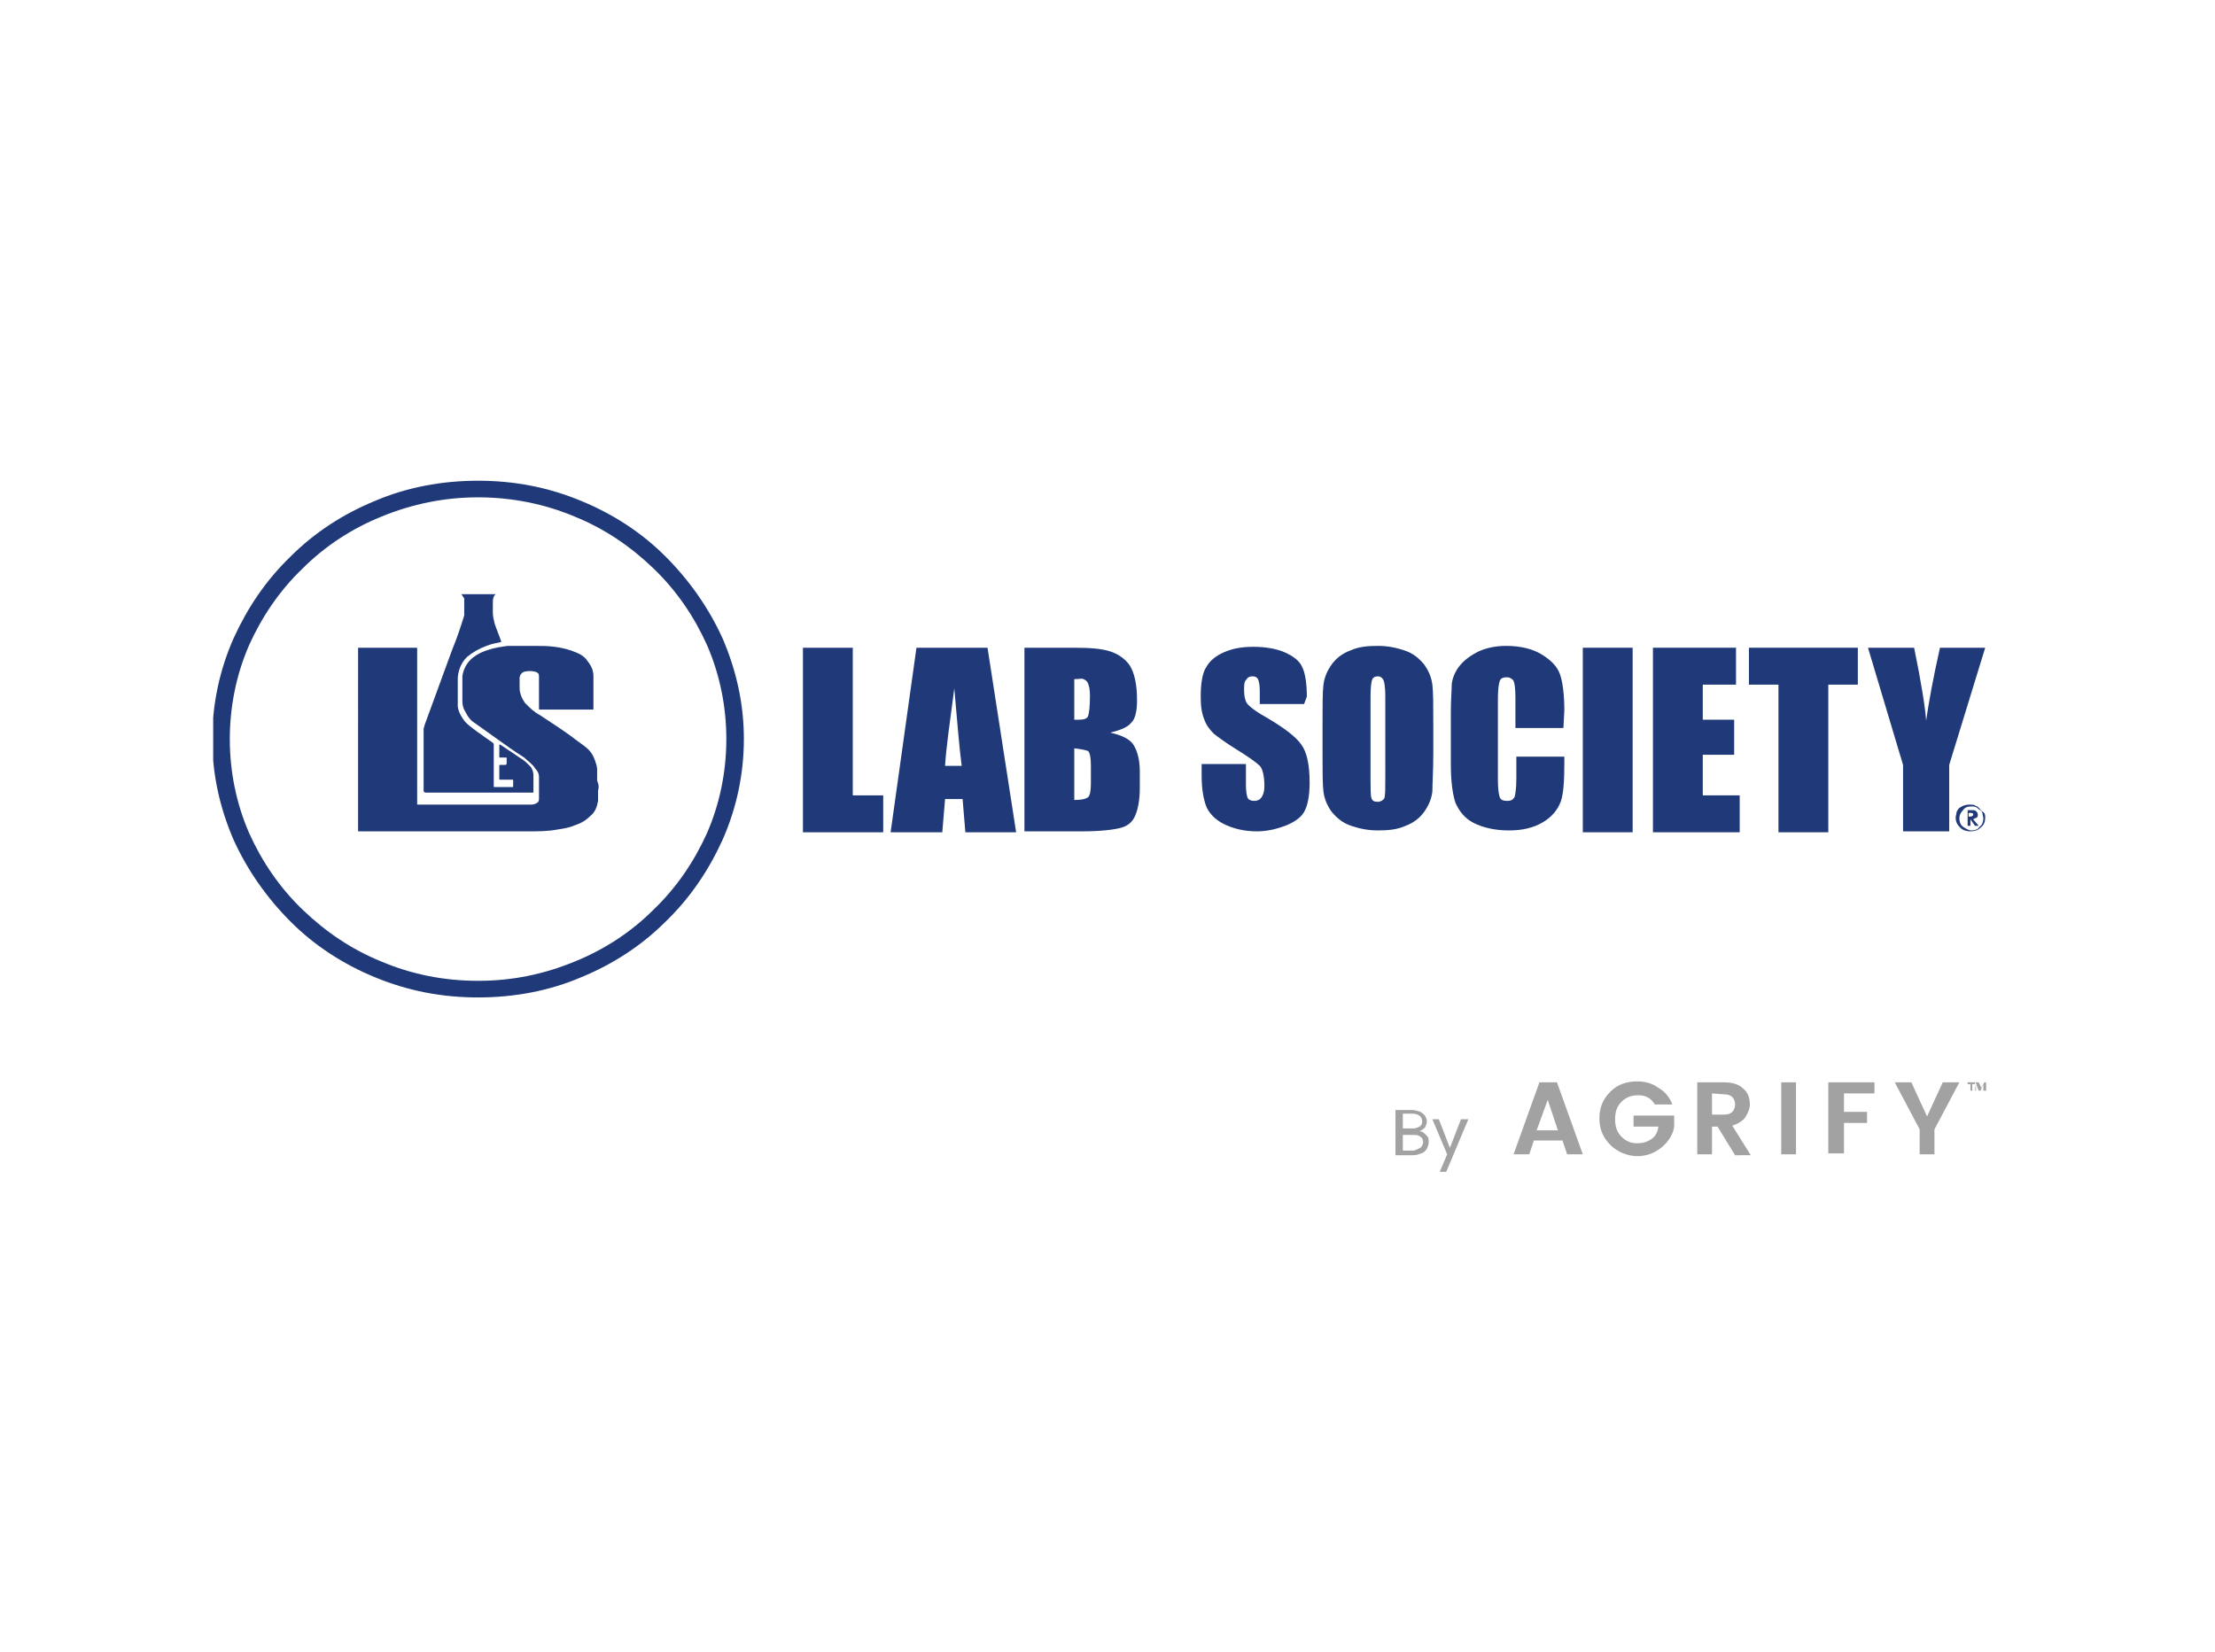 <?xml version="1.0" encoding="utf-8"?>
<!-- Generator: Adobe Illustrator 23.0.3, SVG Export Plug-In . SVG Version: 6.00 Build 0)  -->
<svg version="1.1" id="Layer_1" xmlns="http://www.w3.org/2000/svg" xmlns:xlink="http://www.w3.org/1999/xlink" x="0px" y="0px"
	 width="240px" height="179px" viewBox="0 0 240 179" style="enable-background:new 0 0 240 179;" xml:space="preserve">
<style type="text/css">
	.st0{display:none;fill:#00B397;}
	.st1{display:none;}
	.st2{display:inline;fill:#FBD402;}
	.st3{display:inline;fill-rule:evenodd;clip-rule:evenodd;fill:#FBD402;}
	.st4{display:inline;fill:#1F3979;}
	.st5{clip-path:url(#SVGID_2_);}
	.st6{fill:#A2A2A2;}
	.st7{fill:#1F3979;}
</style>
<title>Agrify-Service-Icons (1)-ai</title>
<path class="st0" d="M127.5,42c-2.2-0.3-4.3,1.5-4.3,3.8v0.1c0,9.5,4.3,18.5,11.6,24.6c4.9,4.1,8.1,10.2,8.1,17.1
	c0,12.6-10.5,22.6-23.1,22.1c-11.5-0.5-20.9-10.2-21.1-21.7c-0.1-6.9,2.9-13,7.7-17.2c7.3-6.3,11.9-15.2,11.9-24.8v-0.1
	c0-2.3-2-4.1-4.2-3.8c-23.3,3.3-41,24.2-39.1,49c1.7,22.6,20.2,40.9,42.8,42.3c26.8,1.7,49-19.5,49-45.9
	C166.8,64.4,149.7,45.2,127.5,42"/>
<g class="st1">
	<path class="st2" d="M71.6,118.3c0-4.6,15.7-8.5,36.9-9.6c-1-0.5-1.9-1-2.7-1.6c-21.5,1.2-37.3,5.1-37.3,9.7c0,1.6,1.9,3.1,5.3,4.5
		C72.4,120.4,71.6,119.4,71.6,118.3"/>
	<path class="st2" d="M134,107.2c-0.8,0.6-1.7,1.1-2.7,1.6c21.2,1,36.9,4.9,36.9,9.6c0,1-0.8,2-2.2,3c3.4-1.3,5.3-2.9,5.3-4.5
		C171.2,112.2,155.5,108.4,134,107.2"/>
	<path class="st2" d="M119.8,111.5c-11.9,0-21.5,2.1-21.5,4.7c0,1.5,3.4,2.9,8.6,3.8c-2.6-0.7-4.1-1.5-4.1-2.4
		c0-2.1,7.6-3.7,17.1-3.7s17.1,1.7,17.1,3.7c0,0.9-1.6,1.8-4.1,2.4c5.2-0.9,8.6-2.2,8.6-3.8C141.4,113.6,131.7,111.5,119.8,111.5"/>
	<path class="st2" d="M119.8,127.2c18.3,0,33.1-3.8,33.1-8.4c0-2.8-5.2-5.2-13.2-6.7c3.9,1.2,6.3,2.7,6.3,4.4
		c0,3.7-11.7,6.7-26.2,6.7s-26.2-3-26.2-6.7c0-1.7,2.4-3.2,6.3-4.4c-8,1.5-13.2,4-13.2,6.7C86.8,123.4,101.6,127.2,119.8,127.2"/>
	<path class="st2" d="M119.8,135.5c32.2,0,58.3-6.3,58.3-14c0-2.2-2.2-4.3-6.1-6.2c1.6,1.3,2.5,2.7,2.5,4.1
		c0,7.6-24.5,13.7-54.7,13.7s-54.7-6.1-54.7-13.7c0-1.4,0.9-2.8,2.5-4.1c-3.9,1.9-6.1,4-6.1,6.2C61.6,129.3,87.7,135.5,119.8,135.5"
		/>
	<path class="st2" d="M119.8,129.2c-25.7,0-47.2-4.3-52.3-10c1.1,6.6,24.1,11.9,52.3,11.9s51.2-5.3,52.3-11.9
		C167.1,124.9,145.6,129.2,119.8,129.2"/>
	<path class="st3" d="M118.1,44c-0.5,1.1-0.9,5.7-1.3,7.5c-2.9,12.5-11.3,22.6-15.6,33.9c-0.5,2.5-1.2,3.9-1.2,7
		c0,3.2,1.1,6.8,3,9.5c1.8,2.6,4.7,4.7,7.7,6c8.9,3.9,21.4,1.4,26.2-6.6C146.5,85.3,119.8,63.8,118.1,44 M111.1,101.9
		c0.7,0.7,1,0.8,1.7,1.3c-7.2-0.3-9.8-6.6-9-13.1c0.9-6.8,7.4-16.1,10.4-22.7c1.1-2.4,3.2-8.7,3.5-11.4c0.1-0.1,0-0.1,0.1-0.2
		C117.8,70.8,99.6,90.6,111.1,101.9"/>
	<path class="st3" d="M141.4,95.8c0.6-5.4,4.6-17.7,8.4-23.3c7-10,16.3-7,18.3-2.8c2.3,4.9-0.2,10.2-6,9.2
		C155.2,77.7,145.2,85.1,141.4,95.8"/>
	<path class="st3" d="M157.9,101.5c4.3,0.6,7.9-3.1,7.6-6.6c-0.3-3.7-3.1-6.6-7.5-6.2c-7.9,0.8-14.1,7.6-18.6,16.2
		C150.7,96.7,153.7,100.9,157.9,101.5"/>
	<path class="st3" d="M100.7,104.4c-7.2-6.6-11.1-12-17.9-12c-3.8,0-5,4.6-11.6,4.4c-8.2-0.2-6.4-12.9,2.5-12.9
		C85,83.9,94.6,91.7,100.7,104.4 M84.2,107.6L84.2,107.6"/>
	<path class="st3" d="M82.7,77.7c-6.3-5.6,4.5-14.7,10.9-6.6c5.2,6.6,5.6,14.5,3.5,19.9C94.1,74.6,87.9,82.4,82.7,77.7"/>
</g>
<g class="st1">
	<path class="st4" d="M120,134.4c-6.1,0-11.9-1.2-17.5-3.5c-5.3-2.3-10.1-5.5-14.3-9.6c-4.1-4.1-7.4-8.9-9.6-14.3
		c-2.3-5.5-3.5-11.4-3.5-17.5s1.2-11.9,3.5-17.5c2.3-5.3,5.5-10.1,9.6-14.3c4.1-4.1,8.9-7.4,14.3-9.6c5.5-2.3,11.4-3.5,17.5-3.5
		c6.1,0,11.9,1.2,17.5,3.5c5.3,2.3,10.1,5.5,14.3,9.6c4.1,4.1,7.4,8.9,9.6,14.3c2.3,5.5,3.5,11.4,3.5,17.5s-1.2,11.9-3.5,17.5
		c-2.3,5.3-5.5,10.1-9.6,14.3c-4.1,4.1-8.9,7.4-14.3,9.6C131.9,133.2,126.1,134.4,120,134.4 M120,47.6c-5.7,0-11.2,1.1-16.3,3.3
		c-5,2.1-9.5,5.1-13.3,9c-3.9,3.9-6.9,8.3-9,13.3C79.2,78.3,78,83.8,78,89.5s1.1,11.2,3.3,16.3c2.1,5,5.1,9.5,9,13.3
		c3.9,3.9,8.3,6.9,13.3,9c5.2,2.2,10.7,3.3,16.3,3.3s11.2-1.1,16.3-3.3c5-2.1,9.5-5.1,13.3-9c3.9-3.9,6.9-8.3,9-13.3
		c2.2-5.2,3.3-10.7,3.3-16.3c0-5.7-1.1-11.2-3.3-16.3c-2.1-5-5.1-9.5-9-13.3c-3.9-3.9-8.3-6.9-13.3-9
		C131.2,48.7,125.7,47.6,120,47.6"/>
	<path class="st4" d="M140.3,98.4c0,0.2,0,0.4,0,0.6c0,0.4,0,0.7-0.1,1.1c-0.1,1-0.5,1.9-1.2,2.6c-0.7,0.8-1.6,1.3-2.6,1.7
		c-1,0.4-2.1,0.7-3.2,0.8c-1.5,0.3-3.1,0.3-4.7,0.3c-9.6,0-19.1,0-28.7,0c-0.1,0-0.1,0-0.2,0v-0.1V73.8v-0.1h0.1c3.2,0,6.4,0,9.6,0
		c0.1,0,0.2,0,0.2,0.2c0,9,0,17.9,0,26.9c0,0.2,0,0.2,0.2,0.2h0.1c6.4,0,12.7,0,19.1,0c0.4,0,0.7-0.1,1-0.3c0.3-0.2,0.4-0.4,0.4-0.7
		c0-0.9,0-1.8,0-2.7c0-0.3,0-0.7,0-1c0-0.6-0.3-1.1-0.6-1.5c-0.5-0.8-1.2-1.4-1.9-1.9c-1.6-1.2-3.3-2.3-5-3.5
		c-1.1-0.8-2.2-1.6-3.3-2.4c-0.7-0.6-1.3-1.2-1.7-2c-0.3-0.5-0.4-1.1-0.4-1.7c0-1,0-2,0-3c0-0.4,0-0.8,0-1.2
		c0.1-1.3,0.7-2.4,1.7-3.2c0.8-0.7,1.8-1.1,2.8-1.4s2-0.5,3.1-0.6c1.4-0.2,2.9-0.2,4.3-0.2c1.1,0,2.3,0.1,3.4,0.2
		c1.3,0.2,2.5,0.4,3.7,1c0.8,0.4,1.5,0.9,2.1,1.6s0.9,1.6,0.9,2.5c0,1.9,0,3.7,0,5.6c0,0.1,0,0.1-0.1,0.1c-2.9,0-5.9,0-8.8,0
		c-0.1,0-0.2,0-0.1-0.2c0-1.8,0-3.7,0-5.5c0-0.4-0.2-0.7-0.6-0.9c-0.6-0.2-1.3-0.2-1.9,0.1c-0.5,0.2-0.7,0.6-0.8,1.1
		c-0.1,0.5,0,1,0,1.5c0,0.4,0,0.9,0.1,1.3c0.1,0.6,0.4,1.1,0.9,1.6c0.7,0.9,1.6,1.5,2.5,2.2c1.8,1.2,3.6,2.4,5.4,3.7
		c0.8,0.6,1.7,1.2,2.5,2c0.7,0.7,1.3,1.4,1.6,2.4c0.2,0.5,0.2,1,0.3,1.4c0,0.6,0,1.3,0,1.9C140.3,97.5,140.3,97.9,140.3,98.4"/>
	<path class="st4" d="M117.1,64.4c0.1,0,0.1,0,0.2,0c1.8,0,3.6,0,5.5,0c0.1,0,0.1,0,0.2,0c-0.1,0.2-0.3,0.3-0.4,0.5
		c-0.2,0.3-0.2,0.7-0.2,1.1c0,0.5,0,1.1,0,1.6c0,0.7,0.1,1.3,0.3,1.9c0.4,1,0.7,2,1.1,3c0.1,0.1,0.1,0.1-0.1,0.2
		c-0.8,0.2-1.6,0.3-2.4,0.6c-1.2,0.4-2.4,1-3.3,2c-1,1-1.5,2.1-1.6,3.5c0,0.5,0,0.9,0,1.4c0,0.6,0,1.3,0,1.9c0,0.6,0,1.2,0.1,1.8
		c0.2,0.9,0.6,1.7,1.1,2.4c0.6,0.7,1.3,1.3,2.1,1.9c0.9,0.6,1.7,1.3,2.6,1.9c0.2,0.1,0.2,0.2,0.2,0.4c0,2.3,0,4.6,0,7v0.1
		c0,0.2,0.1,0.2,0.2,0.2c1,0,2,0,3,0c0.1,0,0.1,0,0.1-0.1c0-0.3,0-0.6,0-0.9c0-0.1,0-0.1-0.1-0.1c-0.7,0-1.3,0-2,0
		c-0.1,0-0.1,0-0.1-0.1c0-0.7,0-1.4,0-2.2c0-0.1,0-0.1,0.1-0.1c0.3,0,0.5,0,0.8,0c0.2,0,0.3,0,0.2-0.3c0-0.3,0-0.5,0-0.8
		c0-0.1,0-0.1-0.1-0.1c-0.3,0-0.6,0-1,0c-0.1,0-0.1,0-0.1-0.1c0-0.6,0-1.2,0-1.9V91c0,0,0.1,0,0.1,0.1c0.5,0.3,0.9,0.6,1.4,0.9
		c0.8,0.5,1.6,1,2.3,1.6c0.5,0.4,1,0.8,1.4,1.4c0.3,0.4,0.5,0.9,0.5,1.5c0,1,0,1.9,0,2.9c0,0.2,0,0.2-0.2,0.2c-6.1,0-12.1,0-18.1,0
		c-0.3,0-0.3,0-0.3-0.3c0-2.3,0-4.6,0-7c0-1,0-2,0-2.9c0-0.3,0-0.6,0-1c0-0.2,0.1-0.5,0.2-0.7c1.6-4.4,3.1-8.8,4.7-13.2
		c0.7-2,1.4-3.9,2.1-5.9c0-0.1,0.1-0.3,0.1-0.4c0-0.6,0-1.2,0-1.8c0-0.3,0-0.6,0-0.9c0-0.4-0.2-0.7-0.4-1
		C117.2,64.6,117.1,64.5,117.1,64.4"/>
</g>
<g>
	<defs>
		<rect id="SVGID_1_" x="23.1" y="52.1" width="192.1" height="74.9"/>
	</defs>
	<clipPath id="SVGID_2_">
		<use xlink:href="#SVGID_1_"  style="overflow:visible;"/>
	</clipPath>
	<g class="st5">
		<path class="st6" d="M154.3,122.8c0.1,0.1,0.3,0.3,0.4,0.4c0.1,0.2,0.1,0.4,0.1,0.6c0,0.2-0.1,0.5-0.2,0.7
			c-0.1,0.2-0.3,0.4-0.6,0.5c-0.3,0.1-0.5,0.2-0.9,0.2h-1.9v-4.9h1.8c0.3,0,0.6,0.1,0.9,0.2c0.2,0.1,0.4,0.3,0.5,0.4
			c0.1,0.2,0.2,0.4,0.2,0.6c0,0.3-0.1,0.5-0.2,0.7c-0.2,0.2-0.4,0.3-0.6,0.4C154,122.6,154.2,122.7,154.3,122.8 M152,122.3h1.1
			c0.3,0,0.5-0.1,0.7-0.2c0.2-0.1,0.3-0.3,0.3-0.6c0-0.2-0.1-0.4-0.3-0.6c-0.2-0.1-0.4-0.2-0.7-0.2h-1.1L152,122.3L152,122.3z
			 M153.9,124.4c0.2-0.2,0.3-0.4,0.3-0.6c0-0.3-0.1-0.5-0.3-0.6c-0.2-0.2-0.5-0.2-0.8-0.2H152v1.7h1.2
			C153.5,124.6,153.7,124.5,153.9,124.4"/>
		<path class="st6" d="M159.1,121.3l-2.4,5.7h-0.7l0.8-1.9l-1.6-3.8h0.7l1.2,3.1l1.2-3.1H159.1z"/>
		<path class="st6" d="M169.8,125.1l-0.5-1.5h-3.1l-0.5,1.5h-1.7l2.8-7.8h1.9l2.8,7.8H169.8z M166.5,122.5h2.3l-1.1-3.3L166.5,122.5
			z"/>
		<path class="st6" d="M174.5,124.1c-0.8-0.8-1.2-1.7-1.2-2.9s0.4-2.1,1.2-2.9c0.8-0.8,1.8-1.1,2.9-1.1c0.9,0,1.6,0.2,2.3,0.7
			c0.7,0.4,1.2,1,1.5,1.8h-1.9c-0.4-0.7-1-1-1.8-1c-0.7,0-1.3,0.2-1.8,0.7c-0.5,0.5-0.7,1.1-0.7,1.9c0,0.8,0.2,1.4,0.7,1.9
			c0.5,0.5,1,0.7,1.7,0.7c0.7,0,1.2-0.2,1.6-0.5c0.4-0.3,0.6-0.7,0.7-1.3h-2.7v-1.2h4.4v1.2c-0.1,0.8-0.6,1.6-1.3,2.2
			c-0.7,0.6-1.6,1-2.7,1S175.2,124.8,174.5,124.1"/>
		<path class="st6" d="M185.5,122v3.1h-1.6v-7.8h2.9c0.9,0,1.6,0.2,2.1,0.7c0.5,0.4,0.7,1,0.7,1.7c0,0.5-0.2,0.9-0.5,1.4
			c-0.3,0.4-0.8,0.7-1.4,0.9l2,3.2H188l-1.9-3.1H185.5z M185.5,118.5v2.3h1.3c0.4,0,0.7-0.1,0.9-0.3c0.2-0.2,0.3-0.5,0.3-0.8
			c0-0.3-0.1-0.6-0.3-0.8c-0.2-0.2-0.5-0.3-0.9-0.3L185.5,118.5L185.5,118.5z"/>
		<path class="st6" d="M194.6,117.3H193v7.8h1.6V117.3z"/>
		<path class="st6" d="M198.1,125.1v-7.8h5v1.2h-3.3v2h2.5v1.2h-2.5v3.3H198.1z"/>
		<path class="st6" d="M209.6,125.1H208v-2.7l-2.7-5.1h1.8l1.7,3.7l1.7-3.7h1.8l-2.7,5.1V125.1z"/>
		<path class="st6" d="M214,117.3v0.2h-0.3v0.7h-0.2v-0.7h-0.3v-0.2H214z M214.9,118.2l0-0.5c0-0.1,0-0.2,0-0.3h0
			c0,0.1-0.1,0.2-0.1,0.3l-0.2,0.5h-0.2l-0.2-0.5c0-0.1,0-0.2-0.1-0.3h0c0,0.1,0,0.2,0,0.3l0,0.5H214l0.1-0.9h0.3l0.2,0.4
			c0,0.1,0,0.1,0.1,0.2c0-0.1,0-0.2,0.1-0.2l0.2-0.4h0.3l0.1,0.9L214.9,118.2L214.9,118.2z"/>
		<path class="st7" d="M107,70.2l3.1,20h-5.5l-0.3-3.6h-1.9l-0.3,3.6h-5.6l2.8-20H107L107,70.2z M104.2,83c-0.3-2.3-0.5-5.1-0.8-8.4
			c-0.5,3.8-0.9,6.6-1,8.4H104.2z"/>
		<path class="st7" d="M111,70.2h5.4c1.7,0,3,0.1,3.9,0.4c0.9,0.3,1.6,0.8,2.1,1.5c0.5,0.8,0.8,2,0.8,3.8c0,1.2-0.2,2-0.6,2.4
			c-0.4,0.5-1.1,0.8-2.3,1.1c1.3,0.3,2.1,0.7,2.5,1.3c0.4,0.6,0.7,1.6,0.7,2.9v1.8c0,1.3-0.2,2.3-0.5,3c-0.3,0.7-0.8,1.1-1.5,1.3
			c-0.7,0.2-2.1,0.4-4.3,0.4H111V70.2z M116.4,73.6V78c0.2,0,0.4,0,0.5,0c0.5,0,0.9-0.1,1-0.4c0.1-0.3,0.2-1,0.2-2.2
			c0-0.6-0.1-1.1-0.2-1.3c-0.1-0.3-0.3-0.4-0.5-0.5S117,73.6,116.4,73.6 M116.4,81.1v5.6c0.8,0,1.2-0.1,1.5-0.3
			c0.2-0.2,0.3-0.7,0.3-1.5V83c0-0.9-0.1-1.4-0.3-1.6C117.7,81.3,117.2,81.2,116.4,81.1z"/>
		<path class="st7" d="M141.3,76.3h-4.8v-1.4c0-0.7-0.1-1.1-0.2-1.3c-0.1-0.2-0.3-0.3-0.6-0.3c-0.3,0-0.5,0.1-0.7,0.4
			c-0.2,0.2-0.2,0.6-0.2,1.1c0,0.6,0.1,1.1,0.3,1.4c0.2,0.3,0.7,0.7,1.5,1.2c2.3,1.3,3.8,2.4,4.4,3.3c0.6,0.8,0.9,2.2,0.9,4.1
			c0,1.4-0.2,2.4-0.5,3c-0.3,0.7-1,1.2-1.9,1.6c-1,0.4-2.1,0.7-3.3,0.7c-1.4,0-2.6-0.3-3.6-0.8c-1-0.5-1.6-1.2-1.9-1.9
			c-0.3-0.8-0.5-1.9-0.5-3.3v-1.3h4.8v2.3c0,0.7,0.1,1.2,0.2,1.4c0.1,0.2,0.4,0.3,0.7,0.3c0.3,0,0.6-0.1,0.8-0.4
			c0.2-0.3,0.3-0.7,0.3-1.2c0-1.1-0.2-1.9-0.5-2.2c-0.3-0.3-1.1-0.9-2.4-1.7c-1.3-0.8-2.1-1.4-2.6-1.8c-0.4-0.4-0.8-0.9-1-1.5
			c-0.3-0.7-0.4-1.5-0.4-2.5c0-1.5,0.2-2.6,0.6-3.2c0.4-0.7,1-1.2,1.9-1.6c0.9-0.4,1.9-0.6,3.2-0.6c1.3,0,2.5,0.2,3.4,0.6
			c0.9,0.4,1.6,0.9,1.9,1.6c0.3,0.6,0.5,1.7,0.5,3.2L141.3,76.3L141.3,76.3z"/>
		<path class="st7" d="M155.3,81.7c0,1.9-0.1,3.3-0.1,4.1c-0.1,0.8-0.4,1.5-0.9,2.2c-0.5,0.7-1.2,1.2-2,1.5c-0.9,0.4-1.8,0.5-3,0.5
			c-1.1,0-2-0.2-2.9-0.5c-0.9-0.3-1.5-0.8-2.1-1.5c-0.5-0.7-0.8-1.4-0.9-2.2c-0.1-0.8-0.1-2.2-0.1-4.2v-3.3c0-1.9,0-3.3,0.1-4.1
			c0.1-0.8,0.4-1.5,0.9-2.2c0.5-0.7,1.2-1.2,2-1.5c0.9-0.4,1.8-0.5,3-0.5c1.1,0,2,0.2,2.9,0.5c0.9,0.3,1.5,0.8,2.1,1.5
			c0.5,0.7,0.8,1.4,0.9,2.2c0.1,0.8,0.1,2.2,0.1,4.2L155.3,81.7L155.3,81.7z M150.1,75.4c0-0.9-0.1-1.5-0.2-1.7
			c-0.1-0.2-0.3-0.4-0.6-0.4c-0.3,0-0.5,0.1-0.6,0.3c-0.1,0.2-0.2,0.8-0.2,1.8v9c0,1.1,0,1.8,0.1,2.1c0.1,0.3,0.3,0.4,0.7,0.4
			c0.3,0,0.6-0.2,0.7-0.4c0.1-0.3,0.1-1,0.1-2.2L150.1,75.4L150.1,75.4z"/>
		<path class="st7" d="M169.4,78.9h-5.2v-3.3c0-1-0.1-1.6-0.2-1.8c-0.1-0.2-0.4-0.4-0.7-0.4c-0.4,0-0.7,0.1-0.8,0.4
			c-0.1,0.3-0.2,0.9-0.2,1.9v8.9c0,0.9,0.1,1.5,0.2,1.8c0.1,0.3,0.4,0.4,0.8,0.4c0.4,0,0.6-0.1,0.8-0.4c0.1-0.3,0.2-1,0.2-2V82h5.2
			v0.7c0,2-0.1,3.4-0.4,4.2c-0.3,0.8-0.9,1.6-1.9,2.2c-1,0.6-2.2,0.9-3.7,0.9c-1.5,0-2.8-0.3-3.8-0.8c-1-0.5-1.6-1.3-2-2.2
			c-0.3-0.9-0.5-2.3-0.5-4.2v-5.6c0-1.4,0.1-2.4,0.1-3.1c0.1-0.7,0.4-1.4,0.9-2c0.5-0.6,1.2-1.1,2-1.5c0.9-0.4,1.9-0.6,3-0.6
			c1.5,0,2.8,0.3,3.8,0.9c1,0.6,1.7,1.3,2,2.1c0.3,0.8,0.5,2.2,0.5,4L169.4,78.9L169.4,78.9z"/>
		<path class="st7" d="M176.9,70.2h-5.4v20h5.4V70.2z"/>
		<path class="st7" d="M179.1,70.2h9v4h-3.6v3.8h3.4v3.8h-3.4v4.4h4v4h-9.4V70.2z"/>
		<path class="st7" d="M201.3,70.2v4h-3.2v16h-5.4v-16h-3.2v-4H201.3z"/>
		<path class="st7" d="M215.1,70.2l-3.9,12.7v7.2h-5v-7.2l-3.8-12.7h5c0.8,3.9,1.2,6.5,1.3,7.9c0.3-2.1,0.8-4.8,1.5-7.9H215.1z"/>
		<path class="st7" d="M215.1,88.6c0,0.4-0.1,0.8-0.5,1.1c-0.3,0.3-0.7,0.4-1.1,0.4c-0.4,0-0.8-0.1-1.1-0.4
			c-0.3-0.3-0.5-0.6-0.5-1.1c0-0.2,0.1-0.4,0.1-0.6c0.1-0.2,0.2-0.4,0.4-0.5c0.3-0.2,0.6-0.3,1-0.3c0.2,0,0.5,0,0.6,0.1
			c0.3,0.1,0.5,0.3,0.7,0.6C215.1,88.1,215.1,88.3,215.1,88.6 M213.6,87.4c-0.4,0-0.7,0.1-0.9,0.4c-0.3,0.3-0.4,0.6-0.4,0.9
			c0,0.3,0.1,0.7,0.4,0.9c0.3,0.2,0.6,0.4,0.9,0.4c0.4,0,0.7-0.1,0.9-0.4c0.3-0.2,0.4-0.6,0.4-0.9c0-0.2-0.1-0.4-0.1-0.6
			c-0.1-0.2-0.2-0.3-0.4-0.4C214.1,87.4,213.9,87.4,213.6,87.4 M213.8,88.8l0.6,0.7h-0.4l-0.5-0.7v0.7h-0.3v-1.7h0.4
			c0.3,0,0.4,0,0.5,0.1c0.1,0.1,0.2,0.2,0.2,0.4c0,0.1,0,0.2-0.1,0.3C214,88.7,213.9,88.7,213.8,88.8L213.8,88.8L213.8,88.8z
			 M213.4,88.5L213.4,88.5c0.3,0,0.4-0.1,0.4-0.2c0-0.2-0.1-0.2-0.4-0.2h-0.1V88.5L213.4,88.5z"/>
		<path class="st7" d="M51.8,108.1c-3.9,0-7.6-0.7-11.2-2.2c-3.4-1.4-6.5-3.4-9.1-6c-2.6-2.6-4.7-5.6-6.2-8.9
			c-1.5-3.5-2.3-7.1-2.3-10.9c0-3.8,0.8-7.5,2.3-10.9c1.5-3.3,3.5-6.3,6.2-8.9c2.6-2.6,5.7-4.6,9.1-6c3.5-1.5,7.3-2.2,11.2-2.2
			s7.6,0.7,11.2,2.2c3.4,1.4,6.5,3.4,9.1,6c2.6,2.6,4.7,5.6,6.2,8.9c1.5,3.5,2.3,7.1,2.3,10.9c0,3.8-0.8,7.5-2.3,10.9
			c-1.5,3.3-3.5,6.3-6.2,8.9c-2.6,2.6-5.7,4.6-9.1,6C59.5,107.4,55.7,108.1,51.8,108.1z M51.8,53.9c-3.6,0-7.1,0.7-10.5,2.1
			c-3.2,1.3-6.1,3.2-8.5,5.6c-2.5,2.4-4.4,5.2-5.8,8.3c-1.4,3.2-2.1,6.7-2.1,10.2c0,3.5,0.7,7,2.1,10.2c1.4,3.1,3.3,5.9,5.8,8.3
			c2.5,2.4,5.3,4.3,8.5,5.6c3.3,1.4,6.8,2.1,10.5,2.1s7.1-0.7,10.5-2.1c3.2-1.3,6.1-3.2,8.5-5.6c2.5-2.4,4.4-5.2,5.8-8.3
			c1.4-3.2,2.1-6.7,2.1-10.2c0-3.5-0.7-7-2.1-10.2c-1.4-3.1-3.3-5.9-5.8-8.3c-2.5-2.4-5.3-4.3-8.5-5.6C59,54.6,55.4,53.9,51.8,53.9z
			"/>
		<path class="st7" d="M64.8,85.7c0,0.1,0,0.2,0,0.4c0,0.2,0,0.5,0,0.7c-0.1,0.6-0.3,1.2-0.8,1.6c-0.5,0.5-1,0.8-1.6,1
			c-0.7,0.3-1.3,0.4-2,0.5c-1,0.2-2.1,0.2-3.1,0.2c-6.1,0-12.2,0-18.4,0c0,0-0.1,0-0.1,0c0,0,0-0.1,0-0.1V70.3c0,0,0-0.1,0-0.1
			c0,0,0.1,0,0.1,0c2.1,0,4.1,0,6.2,0c0.1,0,0.1,0,0.1,0.1c0,5.6,0,11.2,0,16.8c0,0.1,0,0.1,0.1,0.1c0,0,0.1,0,0.1,0
			c4.1,0,8.2,0,12.2,0c0.2,0,0.5-0.1,0.6-0.2c0.2-0.1,0.2-0.3,0.2-0.5c0-0.6,0-1.1,0-1.7c0-0.2,0-0.4,0-0.6c0-0.4-0.2-0.7-0.4-0.9
			c-0.3-0.5-0.8-0.8-1.2-1.2c-1.1-0.7-2.1-1.4-3.2-2.2c-0.7-0.5-1.4-1-2.1-1.5c-0.5-0.3-0.8-0.7-1.1-1.3c-0.2-0.3-0.3-0.7-0.3-1.1
			c0-0.6,0-1.3,0-1.9c0-0.3,0-0.5,0-0.8c0.1-0.8,0.5-1.5,1.1-2c0.5-0.4,1.1-0.7,1.8-0.9c0.6-0.2,1.3-0.3,2-0.4
			C56,70,56.9,70,57.9,70c0.7,0,1.5,0,2.2,0.1c0.8,0.1,1.6,0.3,2.3,0.6c0.5,0.2,1,0.5,1.3,1c0.4,0.5,0.6,1,0.6,1.6
			c0,1.2,0,2.3,0,3.5c0,0.1,0,0.1-0.1,0.1c-1.9,0-3.8,0-5.7,0c-0.1,0-0.1,0-0.1-0.1c0-1.2,0-2.3,0-3.5c0-0.3-0.1-0.4-0.4-0.5
			c-0.4-0.1-0.8-0.1-1.2,0c-0.3,0.1-0.5,0.4-0.5,0.7c0,0.3,0,0.6,0,0.9c0,0.3,0,0.5,0.1,0.8c0.1,0.4,0.3,0.7,0.5,1
			c0.5,0.5,1,1,1.6,1.3c1.2,0.8,2.3,1.5,3.4,2.3c0.5,0.4,1.1,0.8,1.6,1.2c0.5,0.4,0.8,0.9,1,1.5c0.1,0.3,0.2,0.6,0.2,0.9
			c0,0.4,0,0.8,0,1.2C64.9,85.1,64.9,85.3,64.8,85.7"/>
		<path class="st7" d="M50,64.4C50,64.4,50.1,64.4,50,64.4c1.3,0,2.4,0,3.6,0c0,0,0.1,0,0.1,0c-0.1,0.1-0.2,0.2-0.2,0.3
			c-0.1,0.2-0.1,0.4-0.1,0.7c0,0.3,0,0.7,0,1c0,0.4,0.1,0.8,0.2,1.2c0.2,0.6,0.5,1.3,0.7,1.9c0,0.1,0,0.1-0.1,0.1
			c-0.5,0.1-1,0.2-1.5,0.4c-0.8,0.3-1.5,0.7-2.1,1.2c-0.6,0.6-0.9,1.3-1,2.2c0,0.3,0,0.6,0,0.9c0,0.4,0,0.8,0,1.2c0,0.4,0,0.7,0,1.1
			c0.1,0.6,0.4,1.1,0.7,1.5c0.4,0.5,0.9,0.8,1.4,1.2c0.6,0.4,1.1,0.8,1.7,1.2c0.1,0.1,0.1,0.1,0.1,0.3c0,1.4,0,2.9,0,4.3
			c0,0,0,0.1,0,0.1c0,0.1,0,0.1,0.1,0.1c0.7,0,1.3,0,1.9,0c0.1,0,0.1,0,0.1-0.1c0-0.2,0-0.4,0-0.6c0-0.1,0-0.1-0.1-0.1
			c-0.4,0-0.8,0-1.3,0c-0.1,0-0.1,0-0.1-0.1c0-0.4,0-0.9,0-1.4c0-0.1,0-0.1,0.1-0.1c0.2,0,0.3,0,0.5,0c0.1,0,0.2,0,0.2-0.2
			c0-0.2,0-0.3,0-0.5c0-0.1,0-0.1-0.1-0.1c-0.2,0-0.4,0-0.6,0c-0.1,0-0.1,0-0.1-0.1c0-0.4,0-0.8,0-1.2c0,0,0-0.1,0-0.1
			c0,0,0.1,0,0.1,0c0.3,0.2,0.6,0.4,0.9,0.6c0.5,0.3,1,0.7,1.5,1c0.3,0.2,0.6,0.5,0.9,0.8c0.2,0.3,0.3,0.6,0.3,0.9
			c0,0.6,0,1.2,0,1.8c0,0.1,0,0.1-0.1,0.1c-3.9,0-7.8,0-11.6,0c-0.1,0-0.2-0.1-0.2-0.2c0-1.4,0-2.9,0-4.3c0-0.6,0-1.2,0-1.8
			c0-0.2,0-0.4,0-0.6c0-0.1,0.1-0.3,0.1-0.4c1-2.7,2-5.5,3-8.2c0.5-1.2,0.9-2.4,1.3-3.7c0-0.1,0-0.2,0-0.3c0-0.4,0-0.8,0-1.1
			c0-0.2,0-0.4,0-0.5C50.3,64.9,50.2,64.7,50,64.4C50,64.5,49.9,64.5,50,64.4"/>
		<path class="st7" d="M92.4,70.2v16h3.3v4H87v-20H92.4z"/>
	</g>
</g>
</svg>
